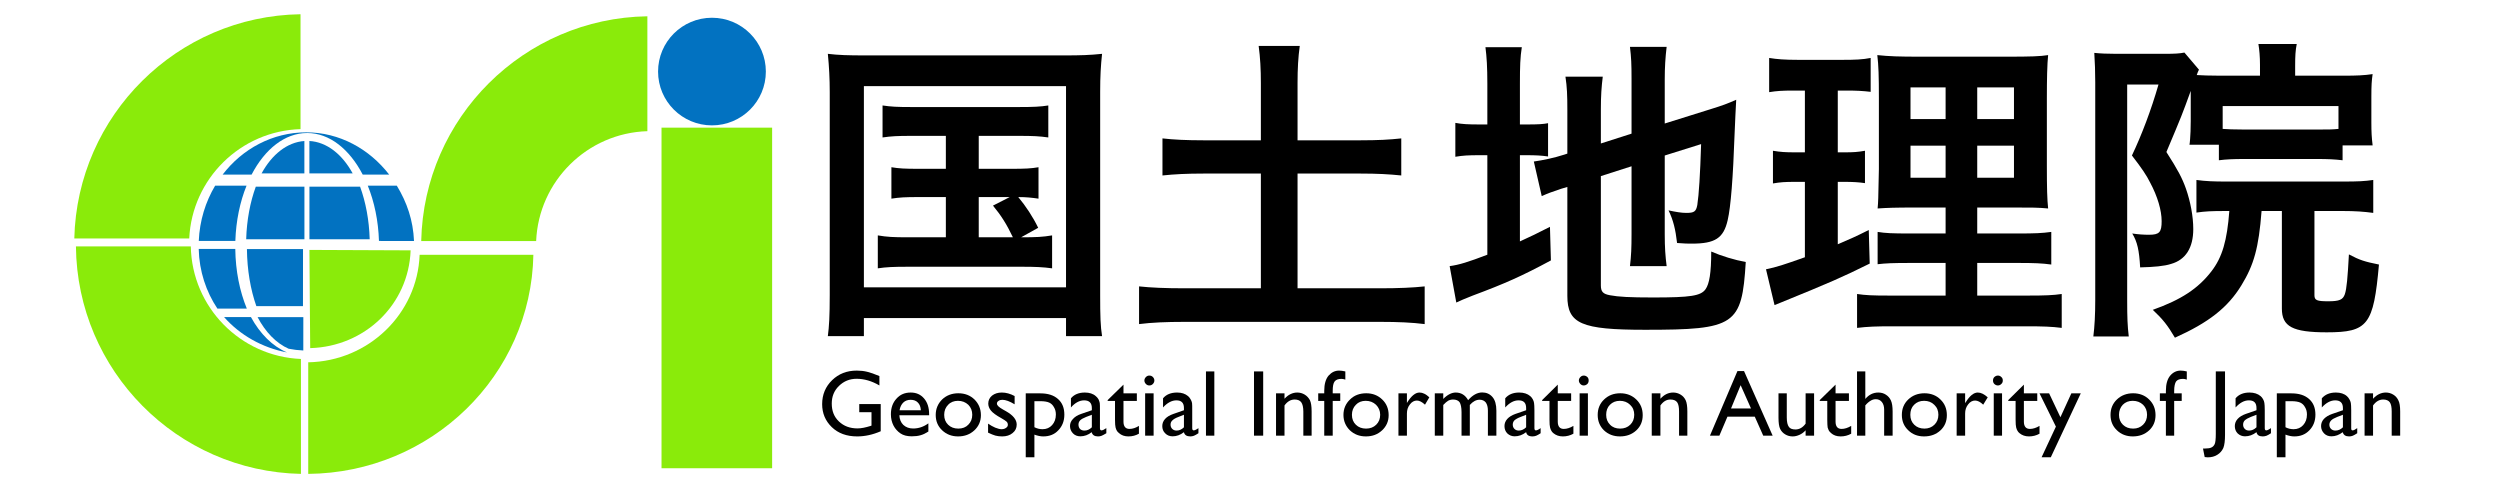 <?xml version="1.0" encoding="UTF-8" standalone="no"?>
<!DOCTYPE svg PUBLIC "-//W3C//DTD SVG 1.1//EN" "http://www.w3.org/Graphics/SVG/1.1/DTD/svg11.dtd">
<svg width="100%" height="100%" viewBox="0 0 2048 400" version="1.1" xmlns="http://www.w3.org/2000/svg" xmlns:xlink="http://www.w3.org/1999/xlink" xml:space="preserve" xmlns:serif="http://www.serif.com/" style="fill-rule:evenodd;clip-rule:evenodd;stroke-linejoin:round;stroke-miterlimit:2;">
    <g id="名称未設定.svg" transform="matrix(0.406,0,0,0.406,365.835,183.26)">
        <g transform="matrix(1,0,0,1,-1024,-768)">
            <g transform="matrix(1.187,0,0,1.386,-138.998,-115.553)">
                <path d="M1127.32,682.741C1123.61,858.285 953.876,1000.03 744.604,1001.7L744.604,839.253C847.188,837.597 930.315,768.62 933.957,682.741L1127.32,682.741Z" style="fill:rgb(137,235,9);fill-opacity:0.99;"/>
            </g>
            <g transform="matrix(1.199,0,0,1.427,-148.575,-156.561)">
                <path d="M547.527,679.966C549.443,765.961 631.063,835.699 732.859,839.146L732.859,1001.65C524.376,998.141 356.167,855.633 354.218,679.966L547.527,679.966Z" style="fill:rgb(137,235,9);fill-opacity:0.99;"/>
            </g>
            <g transform="matrix(-1.199,0,0,1.427,2324.48,-152.865)">
                <path d="M746.725,352.029C954.616,354.642 1122.94,495.447 1127.3,669.885L933.908,669.885C929.662,585.112 847.917,517.053 746.725,514.492L746.725,352.029Z" style="fill:rgb(137,235,9);fill-opacity:0.99;"/>
            </g>
            <g transform="matrix(2.179,1.38778e-17,-6.93889e-18,1.211,-1954.18,-279.9)">
                <rect x="1565.8" y="705.267" width="102.418" height="567.48" style="fill:rgb(137,235,9);fill-opacity:0.99;"/>
            </g>
            <g transform="matrix(1.376,0,0,1.272,-575.534,-94.595)">
                <ellipse cx="1551.6" cy="436.8" rx="79.029" ry="85.362" style="fill:rgb(0,113,193);fill-opacity:0.99;"/>
            </g>
            <g transform="matrix(1.199,0,0,1.427,-151.937,-156.995)">
                <path d="M734.981,352.028L734.981,514.488C634.053,516.987 552.441,584.641 547.705,669.088L354.288,669.088C359.158,494.968 527.365,354.571 734.981,352.028Z" style="fill:rgb(137,235,9);fill-opacity:0.99;"/>
            </g>
            <g transform="matrix(1.491,0,0,1.267,-346.925,-130.246)">
                <path d="M870.829,751.381C868.065,838.395 808.398,904.704 734.903,907.093L733.865,750.692L870.829,751.381Z" style="fill:rgb(137,235,9);fill-opacity:0.99;"/>
            </g>
            <g transform="matrix(1.547,0,0,1.263,-390.532,-115.277)">
                <path d="M659.178,848.449C671.023,875.171 687.408,895.255 706.272,904.998C673.751,897.48 644.784,877.13 624.124,848.449L659.178,848.449Z" style="fill:rgb(0,113,193);fill-opacity:0.99;"/>
            </g>
            <g transform="matrix(1.555,0,0,1.385,-396.236,-218.512)">
                <path d="M639.176,749.071C639.502,781.072 644.949,810.869 654.144,835.981L615.964,835.981C601.277,811.196 592.369,781.444 591.719,749.071L639.176,749.071Z" style="fill:rgb(0,113,193);fill-opacity:0.99;"/>
            </g>
            <g transform="matrix(1.555,0,0,1.385,-396.236,-218.512)">
                <path d="M848.773,656.9C861.937,681.288 869.917,707.175 871.085,737.478L825.61,737.424C824.77,707.887 819.57,680.379 811.101,656.9L848.773,656.9Z" style="fill:rgb(0,113,193);fill-opacity:0.99;"/>
            </g>
            <g transform="matrix(1.555,0,0,1.385,-396.236,-218.512)">
                <path d="M653.761,656.9C645.294,680.381 640.091,707.888 639.252,737.424L591.79,737.424C592.898,707.917 600.52,680.407 613.011,656.9L653.761,656.9Z" style="fill:rgb(0,113,193);fill-opacity:0.99;"/>
            </g>
            <g transform="matrix(1.555,0,0,1.385,-396.236,-218.512)">
                <path d="M622.736,640.75C648.325,603.196 687.467,579.177 731.298,579.177C774.434,579.177 813.157,603.391 838.86,640.75L804.524,640.75C787.407,603.759 761.458,580.159 732.431,580.159C703.404,580.159 677.455,603.759 660.337,640.75L622.736,640.75Z" style="fill:rgb(0,113,193);fill-opacity:0.99;"/>
            </g>
            <g transform="matrix(1.911,0,0,1.812,-809.43,-501.268)">
                <path d="M808.163,804.531L808.131,841.649C802.865,841.422 797.687,840.768 792.635,839.696C779.515,833.598 768.113,821.12 759.865,804.531L808.163,804.531Z" style="fill:rgb(0,113,193);fill-opacity:0.99;"/>
            </g>
            <g transform="matrix(1.816,0,0,2.128,-733.39,-761.243)">
                <path d="M808.217,742.694L808.17,796.772L756.352,796.772C749.929,781.154 746.121,762.611 745.905,742.694L808.217,742.694Z" style="fill:rgb(0,113,193);fill-opacity:0.99;"/>
            </g>
            <g transform="matrix(1.916,0,0,2.118,-809.583,-758.301)">
                <path d="M807.285,685.341L807.285,735.446L745.958,735.446C746.544,717.067 750.173,699.95 756.084,685.341L807.285,685.341Z" style="fill:rgb(0,113,193);fill-opacity:0.99;"/>
            </g>
            <g transform="matrix(1.916,0,0,2.118,-809.583,-758.301)">
                <path d="M812.561,685.341L865.895,685.341C871.804,699.951 875.436,717.067 876.022,735.446L812.561,735.446L812.561,685.341Z" style="fill:rgb(0,113,193);fill-opacity:0.99;"/>
            </g>
            <g transform="matrix(1.826,0,0,1.739,-738.243,-507.855)">
                <path d="M807.957,637.726L807.957,675.292L760.674,675.292C772.021,653.429 788.928,639.084 807.957,637.726Z" style="fill:rgb(0,113,193);fill-opacity:0.99;"/>
            </g>
            <g transform="matrix(1.826,0,0,1.739,-738.243,-507.855)">
                <path d="M813.492,637.702C832.737,638.819 849.853,653.227 861.306,675.292L813.492,675.292L813.492,637.702Z" style="fill:rgb(0,113,193);fill-opacity:0.99;"/>
            </g>
        </g>
    </g>
    <g transform="matrix(51.809,0,0,51.897,-41200.6,-28600.4)">
        <path d="M810.196,553.244L810.196,553.764L809.765,553.764C809.545,553.764 809.455,553.759 809.335,553.739L809.335,554.235C809.46,554.215 809.555,554.21 809.765,554.21L810.196,554.21L810.196,554.845L809.595,554.845C809.37,554.845 809.265,554.84 809.12,554.815L809.12,555.335C809.255,555.315 809.365,555.31 809.595,555.31L811.406,555.31C811.601,555.31 811.736,555.315 811.876,555.335L811.876,554.815C811.726,554.84 811.631,554.845 811.386,554.845L811.656,554.695C811.571,554.52 811.461,554.355 811.341,554.21C811.471,554.21 811.556,554.22 811.661,554.235L811.661,553.739C811.546,553.759 811.451,553.764 811.231,553.764L810.716,553.764L810.716,553.244L811.351,553.244C811.576,553.244 811.676,553.249 811.816,553.269L811.816,552.764C811.691,552.784 811.576,552.789 811.351,552.789L809.65,552.789C809.425,552.789 809.33,552.784 809.195,552.764L809.195,553.269C809.335,553.249 809.43,553.244 809.65,553.244L810.196,553.244ZM810.716,554.21L811.206,554.21L810.941,554.345C811.066,554.495 811.156,554.635 811.256,554.845L810.716,554.845L810.716,554.21ZM808.36,555.755C808.36,556.09 808.35,556.255 808.33,556.405L808.9,556.405L808.9,556.12L812.096,556.12L812.096,556.405L812.666,556.405C812.641,556.25 812.636,556.09 812.636,555.76L812.636,552.549C812.636,552.299 812.646,552.134 812.666,551.949C812.481,551.969 812.321,551.974 812.076,551.974L808.92,551.974C808.65,551.974 808.495,551.969 808.33,551.949C808.35,552.154 808.36,552.339 808.36,552.554L808.36,555.755ZM808.9,552.459L812.096,552.459L812.096,555.635L808.9,555.635L808.9,552.459Z" style="fill-rule:nonzero;"/>
        <path d="M815.177,553.314L814.271,553.314C814.001,553.314 813.796,553.304 813.621,553.284L813.621,553.869C813.811,553.849 814.006,553.839 814.271,553.839L815.177,553.839L815.177,555.65L813.966,555.65C813.666,555.65 813.436,555.64 813.251,555.62L813.251,556.215C813.451,556.19 813.681,556.18 813.966,556.18L817.067,556.18C817.347,556.18 817.567,556.19 817.767,556.215L817.767,555.62C817.587,555.64 817.352,555.65 817.067,555.65L815.757,555.65L815.757,553.839L816.752,553.839C817.017,553.839 817.202,553.849 817.397,553.869L817.397,553.284C817.207,553.304 817.037,553.314 816.752,553.314L815.757,553.314L815.757,552.409C815.757,552.184 815.767,552.004 815.792,551.824L815.142,551.824C815.167,552.009 815.177,552.194 815.177,552.409L815.177,553.314Z" style="fill-rule:nonzero;"/>
        <path d="M820.553,553.879L821.038,553.724L821.038,554.785C821.038,555.02 821.033,555.13 821.013,555.3L821.593,555.3C821.573,555.145 821.563,555.005 821.563,554.8L821.563,553.554L822.138,553.374C822.123,553.859 822.103,554.17 822.078,554.335C822.058,554.44 822.028,554.46 821.903,554.46C821.828,554.46 821.738,554.445 821.623,554.42C821.698,554.575 821.733,554.72 821.758,554.935C821.883,554.945 821.928,554.945 821.993,554.945C822.358,554.945 822.493,554.86 822.558,554.575C822.608,554.36 822.643,553.905 822.668,553.199C822.678,552.929 822.683,552.894 822.693,552.674C822.558,552.734 822.478,552.764 822.283,552.824L821.563,553.049L821.563,552.349C821.563,552.164 821.573,552.004 821.593,551.839L821.013,551.839C821.033,552.004 821.038,552.109 821.038,552.339L821.038,553.209L820.553,553.364L820.553,552.819C820.553,552.614 820.563,552.469 820.583,552.309L819.993,552.309C820.018,552.474 820.023,552.599 820.023,552.839L820.023,553.524L819.978,553.539C819.808,553.594 819.633,553.629 819.493,553.649L819.618,554.195C819.718,554.15 819.773,554.13 819.923,554.08C819.943,554.075 819.978,554.065 820.023,554.05L820.023,555.77C820.023,556.21 820.243,556.305 821.253,556.305C822.678,556.305 822.783,556.235 822.844,555.235C822.673,555.205 822.458,555.14 822.298,555.07C822.298,555.41 822.268,555.58 822.208,555.665C822.133,555.77 821.973,555.795 821.378,555.795C821.013,555.795 820.828,555.785 820.698,555.76C820.588,555.74 820.553,555.705 820.553,555.605L820.553,553.879ZM818.758,553.064L818.643,553.064C818.447,553.064 818.362,553.059 818.252,553.039L818.252,553.574C818.372,553.554 818.452,553.549 818.643,553.549L818.758,553.549L818.758,555.12C818.457,555.235 818.312,555.28 818.162,555.3L818.267,555.875C818.342,555.84 818.387,555.82 818.527,555.765C819.038,555.575 819.308,555.455 819.763,555.21L819.748,554.68C819.523,554.795 819.468,554.82 819.273,554.91L819.273,553.549L819.368,553.549C819.523,553.549 819.613,553.554 819.718,553.569L819.718,553.044C819.638,553.059 819.568,553.064 819.383,553.064L819.273,553.064L819.273,552.424C819.273,552.144 819.278,552.004 819.303,551.844L818.728,551.844C818.748,551.999 818.758,552.159 818.758,552.419L818.758,553.064Z" style="fill-rule:nonzero;"/>
        <path d="M826.004,555.765L825.109,555.765C824.849,555.765 824.739,555.76 824.604,555.74L824.604,556.275C824.774,556.255 824.904,556.25 825.169,556.25L827.275,556.25C827.545,556.25 827.68,556.255 827.84,556.275L827.84,555.74C827.705,555.76 827.575,555.765 827.31,555.765L826.504,555.765L826.504,555.25L827.15,555.25C827.405,555.25 827.53,555.255 827.675,555.275L827.675,554.76C827.53,554.78 827.42,554.785 827.145,554.785L826.504,554.785L826.504,554.375L827.08,554.375C827.38,554.375 827.46,554.375 827.625,554.39C827.61,554.245 827.605,554.07 827.605,553.719L827.605,552.654C827.605,552.349 827.61,552.114 827.625,551.969C827.5,551.989 827.35,551.994 826.979,551.994L825.599,551.994C825.274,551.994 825.114,551.989 824.924,551.969C824.944,552.134 824.949,552.299 824.949,552.639L824.949,553.769C824.939,554.275 824.939,554.275 824.929,554.39C825.079,554.38 825.194,554.375 825.529,554.375L826.004,554.375L826.004,554.785L825.444,554.785C825.154,554.785 825.054,554.78 824.929,554.76L824.929,555.27C825.059,555.255 825.164,555.25 825.449,555.25L826.004,555.25L826.004,555.765ZM826.004,552.479L826.004,552.979L825.449,552.979L825.449,552.479L826.004,552.479ZM826.504,552.479L827.085,552.479L827.085,552.979L826.504,552.979L826.504,552.479ZM826.004,553.399L826.004,553.905L825.449,553.905L825.449,553.399L826.004,553.399ZM826.504,553.399L827.085,553.399L827.085,553.905L826.504,553.905L826.504,553.399ZM823.779,552.529L823.779,553.504L823.624,553.504C823.469,553.504 823.394,553.499 823.274,553.479L823.274,553.995C823.389,553.975 823.469,553.97 823.614,553.97L823.779,553.97L823.779,555.16C823.439,555.28 823.334,555.315 823.164,555.35L823.299,555.915C823.349,555.895 823.374,555.885 823.399,555.875C824.174,555.56 824.369,555.475 824.804,555.26L824.789,554.73C824.569,554.84 824.509,554.865 824.299,554.955L824.299,553.97L824.414,553.97C824.529,553.97 824.629,553.975 824.729,553.99L824.729,553.479C824.619,553.499 824.544,553.504 824.414,553.504L824.299,553.504L824.299,552.529L824.449,552.529C824.589,552.529 824.694,552.534 824.819,552.549L824.819,552.014C824.694,552.039 824.574,552.044 824.374,552.044L823.669,552.044C823.464,552.044 823.334,552.034 823.214,552.014L823.214,552.554C823.339,552.534 823.429,552.529 823.589,552.529L823.779,552.529Z" style="fill-rule:nonzero;"/>
        <path d="M830.49,554.43C830.455,554.895 830.38,555.16 830.205,555.385C829.995,555.655 829.73,555.83 829.28,555.99C829.44,556.14 829.515,556.235 829.63,556.43C830.165,556.19 830.465,555.955 830.68,555.605C830.88,555.28 830.955,555.01 831,554.43L831.321,554.43L831.321,555.97C831.321,556.255 831.491,556.345 832.031,556.345C832.681,556.345 832.771,556.23 832.856,555.275C832.631,555.23 832.551,555.205 832.381,555.115C832.361,555.48 832.346,555.66 832.316,555.745C832.286,555.83 832.231,555.855 832.056,555.855C831.876,555.855 831.836,555.84 831.836,555.76L831.836,554.43L832.281,554.43C832.481,554.43 832.621,554.44 832.766,554.46L832.766,553.94C832.626,553.96 832.531,553.965 832.281,553.965L830.44,553.965C830.25,553.965 830.11,553.96 829.97,553.94L829.97,554.455C830.11,554.435 830.2,554.43 830.44,554.43L830.49,554.43ZM829.88,552.534L829.88,553.009C829.88,553.109 829.875,553.254 829.87,553.294C829.865,553.354 829.865,553.354 829.86,553.384L830.325,553.384L830.325,553.629C830.44,553.614 830.56,553.609 830.72,553.609L831.886,553.609C832.041,553.609 832.156,553.614 832.281,553.629L832.281,553.394L832.756,553.394C832.741,553.269 832.736,553.189 832.736,553.029L832.736,552.629C832.736,552.444 832.741,552.374 832.756,552.269C832.626,552.289 832.496,552.294 832.311,552.294L831.531,552.294L831.531,552.139C831.531,551.984 831.536,551.894 831.556,551.794L830.95,551.794C830.965,551.884 830.975,551.994 830.975,552.124L830.975,552.294L830.34,552.294C830.17,552.294 830.07,552.289 829.975,552.284C829.99,552.239 829.995,552.229 830.01,552.199L829.78,551.929C829.705,551.944 829.635,551.949 829.46,551.949L828.705,551.949C828.56,551.949 828.45,551.944 828.355,551.934C828.365,552.089 828.37,552.234 828.37,552.399L828.37,555.835C828.37,556.065 828.36,556.25 828.34,556.41L828.9,556.41C828.88,556.245 828.875,556.105 828.875,555.845L828.875,552.434L829.37,552.434C829.255,552.834 829.105,553.229 828.95,553.554C829.105,553.754 829.18,553.864 829.24,553.985C829.355,554.2 829.42,554.42 829.42,554.59C829.42,554.765 829.385,554.805 829.22,554.805C829.14,554.805 829.055,554.8 828.955,554.785C829.035,554.915 829.065,555.05 829.08,555.32C829.295,555.315 829.465,555.3 829.57,555.265C829.8,555.2 829.92,555.01 829.92,554.715C829.92,554.515 829.875,554.28 829.805,554.08C829.745,553.91 829.675,553.779 829.495,553.499C829.74,552.919 829.74,552.919 829.88,552.534ZM832.216,553.134C832.116,553.144 832.061,553.144 831.886,553.144L830.72,553.144C830.545,553.144 830.465,553.139 830.385,553.134L830.385,552.774L832.216,552.774L832.216,553.134Z" style="fill-rule:nonzero;"/>
    </g>
    <g transform="matrix(15.428,0,0,15.428,-18004.4,-7293.45)">
        <path d="M1212.62,494.195L1213.76,494.195L1213.76,495.64C1213.34,495.823 1212.92,495.914 1212.51,495.914C1211.95,495.914 1211.5,495.749 1211.16,495.419C1210.82,495.09 1210.65,494.683 1210.65,494.2C1210.65,493.69 1210.83,493.266 1211.18,492.927C1211.53,492.589 1211.96,492.419 1212.49,492.419C1212.68,492.419 1212.87,492.44 1213.04,492.482C1213.21,492.523 1213.43,492.599 1213.69,492.71L1213.69,493.208C1213.29,492.972 1212.88,492.854 1212.48,492.854C1212.11,492.854 1211.8,492.981 1211.54,493.235C1211.28,493.489 1211.16,493.801 1211.16,494.17C1211.16,494.558 1211.28,494.874 1211.54,495.12C1211.8,495.366 1212.12,495.489 1212.53,495.489C1212.72,495.489 1212.95,495.444 1213.23,495.355L1213.27,495.34L1213.27,494.629L1212.62,494.629L1212.62,494.195Z" style="fill-rule:nonzero;"/>
        <path d="M1216.33,494.791L1214.75,494.791C1214.76,495.006 1214.83,495.176 1214.96,495.303C1215.1,495.43 1215.27,495.494 1215.48,495.494C1215.77,495.494 1216.04,495.403 1216.29,495.22L1216.29,495.655C1216.15,495.746 1216.02,495.811 1215.88,495.85C1215.75,495.89 1215.59,495.909 1215.41,495.909C1215.16,495.909 1214.96,495.858 1214.81,495.755C1214.66,495.653 1214.53,495.515 1214.44,495.341C1214.35,495.168 1214.3,494.967 1214.3,494.739C1214.3,494.397 1214.4,494.12 1214.6,493.905C1214.79,493.691 1215.04,493.584 1215.35,493.584C1215.65,493.584 1215.88,493.689 1216.06,493.897C1216.24,494.105 1216.33,494.384 1216.33,494.734L1216.33,494.791ZM1214.76,494.524L1215.89,494.524C1215.88,494.347 1215.83,494.21 1215.73,494.114C1215.64,494.018 1215.51,493.97 1215.35,493.97C1215.19,493.97 1215.06,494.018 1214.96,494.114C1214.86,494.21 1214.79,494.347 1214.76,494.524Z" style="fill-rule:nonzero;"/>
        <path d="M1217.88,493.623C1218.23,493.623 1218.51,493.734 1218.74,493.954C1218.96,494.175 1219.08,494.452 1219.08,494.786C1219.08,495.11 1218.96,495.379 1218.73,495.593C1218.5,495.807 1218.21,495.914 1217.87,495.914C1217.53,495.914 1217.25,495.805 1217.02,495.588C1216.79,495.371 1216.68,495.099 1216.68,494.774C1216.68,494.445 1216.8,494.171 1217.02,493.952C1217.25,493.733 1217.54,493.623 1217.88,493.623ZM1217.86,494.024C1217.65,494.024 1217.47,494.094 1217.34,494.234C1217.2,494.374 1217.13,494.552 1217.13,494.769C1217.13,494.984 1217.2,495.159 1217.34,495.295C1217.48,495.431 1217.66,495.499 1217.88,495.499C1218.1,495.499 1218.28,495.43 1218.41,495.292C1218.55,495.155 1218.62,494.979 1218.62,494.764C1218.62,494.551 1218.55,494.374 1218.41,494.234C1218.26,494.094 1218.08,494.024 1217.86,494.024Z" style="fill-rule:nonzero;"/>
        <path d="M1219.46,495.714L1219.46,495.235C1219.59,495.323 1219.71,495.394 1219.84,495.449C1219.98,495.503 1220.09,495.531 1220.17,495.531C1220.27,495.531 1220.35,495.508 1220.41,495.462C1220.48,495.417 1220.51,495.362 1220.51,495.299C1220.51,495.233 1220.49,495.179 1220.45,495.136C1220.41,495.093 1220.31,495.031 1220.17,494.949C1219.88,494.79 1219.7,494.653 1219.61,494.54C1219.52,494.427 1219.47,494.304 1219.47,494.17C1219.47,493.998 1219.54,493.857 1219.67,493.748C1219.81,493.639 1219.98,493.584 1220.19,493.584C1220.41,493.584 1220.64,493.646 1220.87,493.77L1220.87,494.209C1220.61,494.05 1220.39,493.97 1220.22,493.97C1220.14,493.97 1220.07,493.988 1220.02,494.025C1219.96,494.062 1219.93,494.11 1219.93,494.17C1219.93,494.222 1219.96,494.272 1220.01,494.319C1220.06,494.367 1220.14,494.424 1220.26,494.49L1220.42,494.581C1220.79,494.792 1220.98,495.027 1220.98,495.284C1220.98,495.468 1220.91,495.619 1220.76,495.737C1220.62,495.855 1220.43,495.914 1220.21,495.914C1220.08,495.914 1219.96,495.9 1219.85,495.871C1219.75,495.843 1219.62,495.79 1219.46,495.714Z" style="fill-rule:nonzero;"/>
        <path d="M1221.46,497.02L1221.46,493.628L1222.24,493.628C1222.64,493.628 1222.95,493.728 1223.17,493.926C1223.4,494.125 1223.51,494.402 1223.51,494.759C1223.51,495.096 1223.4,495.373 1223.19,495.589C1222.99,495.806 1222.72,495.914 1222.39,495.914C1222.25,495.914 1222.09,495.882 1221.92,495.819L1221.92,497.02L1221.46,497.02ZM1222.23,494.043L1221.92,494.043L1221.92,495.426C1222.06,495.496 1222.2,495.531 1222.35,495.531C1222.56,495.531 1222.73,495.458 1222.86,495.313C1222.99,495.168 1223.06,494.982 1223.06,494.754C1223.06,494.608 1223.03,494.478 1222.96,494.366C1222.9,494.253 1222.82,494.172 1222.71,494.12C1222.6,494.069 1222.44,494.043 1222.23,494.043Z" style="fill-rule:nonzero;"/>
        <path d="M1225.4,494.524L1225.4,495.479C1225.4,495.556 1225.43,495.594 1225.48,495.594C1225.54,495.594 1225.62,495.554 1225.74,495.474L1225.74,495.745C1225.63,495.811 1225.55,495.855 1225.49,495.879C1225.43,495.902 1225.37,495.914 1225.3,495.914C1225.11,495.914 1225,495.839 1224.96,495.689C1224.78,495.836 1224.57,495.909 1224.36,495.909C1224.2,495.909 1224.07,495.857 1223.97,495.754C1223.87,495.651 1223.81,495.521 1223.81,495.365C1223.81,495.223 1223.86,495.096 1223.97,494.985C1224.07,494.873 1224.21,494.785 1224.4,494.72L1224.97,494.524L1224.97,494.405C1224.97,494.135 1224.83,493.999 1224.56,493.999C1224.32,493.999 1224.08,494.125 1223.86,494.376L1223.86,493.89C1224.03,493.686 1224.28,493.584 1224.6,493.584C1224.84,493.584 1225.04,493.648 1225.18,493.775C1225.23,493.815 1225.28,493.87 1225.32,493.937C1225.35,494.005 1225.38,494.072 1225.39,494.14C1225.4,494.207 1225.4,494.336 1225.4,494.524ZM1224.97,495.43L1224.97,494.764L1224.67,494.879C1224.52,494.939 1224.41,494.999 1224.35,495.06C1224.29,495.122 1224.26,495.198 1224.26,495.289C1224.26,495.382 1224.29,495.457 1224.34,495.516C1224.4,495.575 1224.48,495.604 1224.58,495.604C1224.72,495.604 1224.85,495.546 1224.97,495.43Z" style="fill-rule:nonzero;"/>
        <path d="M1225.81,493.985L1226.65,493.164L1226.65,493.628L1227.36,493.628L1227.36,494.029L1226.65,494.029L1226.65,495.13C1226.65,495.387 1226.76,495.516 1226.97,495.516C1227.13,495.516 1227.3,495.462 1227.47,495.355L1227.47,495.77C1227.3,495.866 1227.12,495.914 1226.91,495.914C1226.71,495.914 1226.54,495.855 1226.41,495.736C1226.36,495.7 1226.33,495.66 1226.3,495.615C1226.27,495.57 1226.25,495.511 1226.23,495.439C1226.21,495.367 1226.2,495.229 1226.2,495.025L1226.2,494.029L1225.81,494.029L1225.81,493.985Z" style="fill-rule:nonzero;"/>
        <path d="M1228.02,492.683C1228.1,492.683 1228.16,492.708 1228.21,492.759C1228.26,492.809 1228.29,492.871 1228.29,492.945C1228.29,493.016 1228.26,493.078 1228.21,493.13C1228.16,493.182 1228.1,493.208 1228.02,493.208C1227.95,493.208 1227.89,493.182 1227.84,493.129C1227.79,493.076 1227.76,493.015 1227.76,492.945C1227.76,492.876 1227.79,492.815 1227.84,492.763C1227.89,492.71 1227.95,492.683 1228.02,492.683ZM1227.8,493.628L1228.25,493.628L1228.25,495.875L1227.8,495.875L1227.8,493.628Z" style="fill-rule:nonzero;"/>
        <path d="M1230.3,494.524L1230.3,495.479C1230.3,495.556 1230.33,495.594 1230.38,495.594C1230.43,495.594 1230.52,495.554 1230.63,495.474L1230.63,495.745C1230.53,495.811 1230.45,495.855 1230.39,495.879C1230.33,495.902 1230.26,495.914 1230.2,495.914C1230.01,495.914 1229.89,495.839 1229.86,495.689C1229.67,495.836 1229.47,495.909 1229.26,495.909C1229.1,495.909 1228.97,495.857 1228.87,495.754C1228.76,495.651 1228.71,495.521 1228.71,495.365C1228.71,495.223 1228.76,495.096 1228.86,494.985C1228.96,494.873 1229.11,494.785 1229.3,494.72L1229.86,494.524L1229.86,494.405C1229.86,494.135 1229.73,493.999 1229.46,493.999C1229.22,493.999 1228.98,494.125 1228.75,494.376L1228.75,493.89C1228.92,493.686 1229.17,493.584 1229.5,493.584C1229.74,493.584 1229.93,493.648 1230.08,493.775C1230.13,493.815 1230.17,493.87 1230.21,493.937C1230.25,494.005 1230.28,494.072 1230.29,494.14C1230.3,494.207 1230.3,494.336 1230.3,494.524ZM1229.86,495.43L1229.86,494.764L1229.57,494.879C1229.41,494.939 1229.31,494.999 1229.25,495.06C1229.18,495.122 1229.15,495.198 1229.15,495.289C1229.15,495.382 1229.18,495.457 1229.24,495.516C1229.3,495.575 1229.38,495.604 1229.47,495.604C1229.61,495.604 1229.74,495.546 1229.86,495.43Z" style="fill-rule:nonzero;"/>
        <rect x="1231.03" y="492.463" width="0.444" height="3.411" style="fill-rule:nonzero;"/>
        <rect x="1233.58" y="492.463" width="0.488" height="3.411" style="fill-rule:nonzero;"/>
        <path d="M1235.2,493.628L1235.2,493.914C1235.4,493.694 1235.63,493.584 1235.88,493.584C1236.02,493.584 1236.15,493.621 1236.27,493.693C1236.39,493.765 1236.48,493.865 1236.55,493.991C1236.61,494.117 1236.64,494.317 1236.64,494.59L1236.64,495.875L1236.2,495.875L1236.2,494.595C1236.2,494.366 1236.16,494.202 1236.09,494.103C1236.02,494.005 1235.9,493.955 1235.74,493.955C1235.53,493.955 1235.35,494.06 1235.2,494.271L1235.2,495.875L1234.75,495.875L1234.75,493.628L1235.2,493.628Z" style="fill-rule:nonzero;"/>
        <path d="M1237.31,493.628L1237.31,493.494C1237.31,493.133 1237.39,492.863 1237.54,492.686C1237.7,492.508 1237.88,492.419 1238.1,492.419C1238.19,492.419 1238.3,492.434 1238.43,492.463L1238.43,492.898C1238.35,492.872 1238.29,492.859 1238.22,492.859C1238.05,492.859 1237.93,492.905 1237.86,492.998C1237.79,493.091 1237.76,493.256 1237.76,493.494L1237.76,493.628L1238.16,493.628L1238.16,494.029L1237.76,494.029L1237.76,495.875L1237.31,495.875L1237.31,494.029L1236.99,494.029L1236.99,493.628L1237.31,493.628Z" style="fill-rule:nonzero;"/>
        <path d="M1239.54,493.623C1239.88,493.623 1240.16,493.734 1240.39,493.954C1240.62,494.175 1240.73,494.452 1240.73,494.786C1240.73,495.11 1240.61,495.379 1240.38,495.593C1240.15,495.807 1239.87,495.914 1239.52,495.914C1239.18,495.914 1238.9,495.805 1238.67,495.588C1238.45,495.371 1238.33,495.099 1238.33,494.774C1238.33,494.445 1238.45,494.171 1238.68,493.952C1238.9,493.733 1239.19,493.623 1239.54,493.623ZM1239.51,494.024C1239.3,494.024 1239.12,494.094 1238.99,494.234C1238.85,494.374 1238.78,494.552 1238.78,494.769C1238.78,494.984 1238.85,495.159 1238.99,495.295C1239.13,495.431 1239.31,495.499 1239.53,495.499C1239.75,495.499 1239.93,495.43 1240.07,495.292C1240.21,495.155 1240.28,494.979 1240.28,494.764C1240.28,494.551 1240.2,494.374 1240.06,494.234C1239.91,494.094 1239.73,494.024 1239.51,494.024Z" style="fill-rule:nonzero;"/>
        <path d="M1241.7,493.628L1241.7,494.144L1241.72,494.104C1241.94,493.758 1242.15,493.584 1242.37,493.584C1242.54,493.584 1242.71,493.669 1242.89,493.838L1242.66,494.229C1242.5,494.082 1242.36,494.009 1242.23,494.009C1242.09,494.009 1241.96,494.078 1241.86,494.214C1241.75,494.351 1241.7,494.513 1241.7,494.7L1241.7,495.875L1241.25,495.875L1241.25,493.628L1241.7,493.628Z" style="fill-rule:nonzero;"/>
        <path d="M1245.04,494.244L1245.04,495.875L1244.6,495.875L1244.6,494.625C1244.6,494.376 1244.56,494.202 1244.5,494.103C1244.43,494.005 1244.31,493.955 1244.15,493.955C1244.06,493.955 1243.97,493.977 1243.89,494.019C1243.82,494.061 1243.73,494.136 1243.63,494.244L1243.63,495.875L1243.18,495.875L1243.18,493.628L1243.63,493.628L1243.63,493.924C1243.85,493.697 1244.08,493.584 1244.29,493.584C1244.58,493.584 1244.8,493.719 1244.95,493.99C1245.19,493.716 1245.44,493.579 1245.7,493.579C1245.92,493.579 1246.1,493.659 1246.24,493.819C1246.38,493.978 1246.45,494.222 1246.45,494.549L1246.45,495.875L1246,495.875L1246,494.544C1246,494.357 1245.96,494.214 1245.89,494.114C1245.81,494.015 1245.7,493.965 1245.56,493.965C1245.38,493.965 1245.2,494.058 1245.04,494.244Z" style="fill-rule:nonzero;"/>
        <path d="M1248.47,494.524L1248.47,495.479C1248.47,495.556 1248.5,495.594 1248.55,495.594C1248.6,495.594 1248.69,495.554 1248.8,495.474L1248.8,495.745C1248.7,495.811 1248.62,495.855 1248.56,495.879C1248.5,495.902 1248.43,495.914 1248.37,495.914C1248.17,495.914 1248.06,495.839 1248.03,495.689C1247.84,495.836 1247.64,495.909 1247.42,495.909C1247.27,495.909 1247.14,495.857 1247.03,495.754C1246.93,495.651 1246.88,495.521 1246.88,495.365C1246.88,495.223 1246.93,495.096 1247.03,494.985C1247.13,494.873 1247.28,494.785 1247.46,494.72L1248.03,494.524L1248.03,494.405C1248.03,494.135 1247.9,493.999 1247.63,493.999C1247.38,493.999 1247.15,494.125 1246.92,494.376L1246.92,493.89C1247.09,493.686 1247.34,493.584 1247.66,493.584C1247.91,493.584 1248.1,493.648 1248.25,493.775C1248.3,493.815 1248.34,493.87 1248.38,493.937C1248.42,494.005 1248.44,494.072 1248.45,494.14C1248.46,494.207 1248.47,494.336 1248.47,494.524ZM1248.03,495.43L1248.03,494.764L1247.74,494.879C1247.58,494.939 1247.48,494.999 1247.41,495.06C1247.35,495.122 1247.32,495.198 1247.32,495.289C1247.32,495.382 1247.35,495.457 1247.41,495.516C1247.47,495.575 1247.55,495.604 1247.64,495.604C1247.78,495.604 1247.91,495.546 1248.03,495.43Z" style="fill-rule:nonzero;"/>
        <path d="M1248.88,493.985L1249.71,493.164L1249.71,493.628L1250.42,493.628L1250.42,494.029L1249.71,494.029L1249.71,495.13C1249.71,495.387 1249.82,495.516 1250.03,495.516C1250.19,495.516 1250.36,495.462 1250.54,495.355L1250.54,495.77C1250.37,495.866 1250.18,495.914 1249.98,495.914C1249.78,495.914 1249.61,495.855 1249.47,495.736C1249.43,495.7 1249.39,495.66 1249.37,495.615C1249.34,495.57 1249.32,495.511 1249.3,495.439C1249.28,495.367 1249.27,495.229 1249.27,495.025L1249.27,494.029L1248.88,494.029L1248.88,493.985Z" style="fill-rule:nonzero;"/>
        <path d="M1251.09,492.683C1251.16,492.683 1251.22,492.708 1251.28,492.759C1251.33,492.809 1251.35,492.871 1251.35,492.945C1251.35,493.016 1251.33,493.078 1251.28,493.13C1251.22,493.182 1251.16,493.208 1251.09,493.208C1251.02,493.208 1250.96,493.182 1250.91,493.129C1250.86,493.076 1250.83,493.015 1250.83,492.945C1250.83,492.876 1250.86,492.815 1250.91,492.763C1250.96,492.71 1251.02,492.683 1251.09,492.683ZM1250.87,493.628L1251.31,493.628L1251.31,495.875L1250.87,495.875L1250.87,493.628Z" style="fill-rule:nonzero;"/>
        <path d="M1253.03,493.623C1253.37,493.623 1253.65,493.734 1253.88,493.954C1254.11,494.175 1254.22,494.452 1254.22,494.786C1254.22,495.11 1254.11,495.379 1253.88,495.593C1253.65,495.807 1253.36,495.914 1253.01,495.914C1252.67,495.914 1252.39,495.805 1252.16,495.588C1251.94,495.371 1251.83,495.099 1251.83,494.774C1251.83,494.445 1251.94,494.171 1252.17,493.952C1252.4,493.733 1252.68,493.623 1253.03,493.623ZM1253.01,494.024C1252.79,494.024 1252.62,494.094 1252.48,494.234C1252.34,494.374 1252.28,494.552 1252.28,494.769C1252.28,494.984 1252.35,495.159 1252.49,495.295C1252.62,495.431 1252.8,495.499 1253.02,495.499C1253.24,495.499 1253.42,495.43 1253.56,495.292C1253.7,495.155 1253.77,494.979 1253.77,494.764C1253.77,494.551 1253.7,494.374 1253.55,494.234C1253.41,494.094 1253.22,494.024 1253.01,494.024Z" style="fill-rule:nonzero;"/>
        <path d="M1255.16,493.628L1255.16,493.914C1255.36,493.694 1255.58,493.584 1255.84,493.584C1255.98,493.584 1256.11,493.621 1256.23,493.693C1256.35,493.765 1256.44,493.865 1256.5,493.991C1256.56,494.117 1256.59,494.317 1256.59,494.59L1256.59,495.875L1256.15,495.875L1256.15,494.595C1256.15,494.366 1256.12,494.202 1256.05,494.103C1255.98,494.005 1255.86,493.955 1255.69,493.955C1255.48,493.955 1255.31,494.06 1255.16,494.271L1255.16,495.875L1254.7,495.875L1254.7,493.628L1255.16,493.628Z" style="fill-rule:nonzero;"/>
        <path d="M1259.25,492.444L1259.6,492.444L1261.12,495.875L1260.62,495.875L1260.17,494.864L1258.72,494.864L1258.29,495.875L1257.79,495.875L1259.25,492.444ZM1259.97,494.429L1259.42,493.194L1258.91,494.429L1259.97,494.429Z" style="fill-rule:nonzero;"/>
        <path d="M1262.87,495.875L1262.87,495.589C1262.78,495.692 1262.67,495.772 1262.55,495.828C1262.42,495.885 1262.31,495.914 1262.18,495.914C1262.04,495.914 1261.91,495.879 1261.79,495.808C1261.67,495.737 1261.58,495.641 1261.52,495.52C1261.46,495.398 1261.43,495.197 1261.43,494.915L1261.43,493.628L1261.87,493.628L1261.87,494.91C1261.87,495.146 1261.91,495.311 1261.98,495.405C1262.04,495.498 1262.16,495.545 1262.33,495.545C1262.54,495.545 1262.72,495.442 1262.87,495.235L1262.87,493.628L1263.32,493.628L1263.32,495.875L1262.87,495.875Z" style="fill-rule:nonzero;"/>
        <path d="M1263.62,493.985L1264.46,493.164L1264.46,493.628L1265.17,493.628L1265.17,494.029L1264.46,494.029L1264.46,495.13C1264.46,495.387 1264.57,495.516 1264.78,495.516C1264.94,495.516 1265.11,495.462 1265.29,495.355L1265.29,495.77C1265.12,495.866 1264.93,495.914 1264.73,495.914C1264.52,495.914 1264.35,495.855 1264.22,495.736C1264.18,495.7 1264.14,495.66 1264.11,495.615C1264.09,495.57 1264.06,495.511 1264.04,495.439C1264.03,495.367 1264.02,495.229 1264.02,495.025L1264.02,494.029L1263.62,494.029L1263.62,493.985Z" style="fill-rule:nonzero;"/>
        <path d="M1265.6,492.463L1266.04,492.463L1266.04,493.924C1266.23,493.697 1266.46,493.584 1266.73,493.584C1266.88,493.584 1267.02,493.622 1267.13,493.697C1267.25,493.772 1267.34,493.875 1267.4,494.007C1267.46,494.139 1267.49,494.335 1267.49,494.595L1267.49,495.875L1267.04,495.875L1267.04,494.485C1267.04,494.321 1267,494.189 1266.92,494.089C1266.84,493.988 1266.73,493.938 1266.6,493.938C1266.5,493.938 1266.41,493.964 1266.33,494.014C1266.24,494.065 1266.14,494.148 1266.04,494.266L1266.04,495.875L1265.6,495.875L1265.6,492.463Z" style="fill-rule:nonzero;"/>
        <path d="M1269.18,493.623C1269.52,493.623 1269.81,493.734 1270.03,493.954C1270.26,494.175 1270.37,494.452 1270.37,494.786C1270.37,495.11 1270.26,495.379 1270.03,495.593C1269.8,495.807 1269.51,495.914 1269.16,495.914C1268.82,495.914 1268.54,495.805 1268.32,495.588C1268.09,495.371 1267.98,495.099 1267.98,494.774C1267.98,494.445 1268.09,494.171 1268.32,493.952C1268.55,493.733 1268.84,493.623 1269.18,493.623ZM1269.16,494.024C1268.94,494.024 1268.77,494.094 1268.63,494.234C1268.49,494.374 1268.43,494.552 1268.43,494.769C1268.43,494.984 1268.5,495.159 1268.64,495.295C1268.78,495.431 1268.96,495.499 1269.18,495.499C1269.39,495.499 1269.57,495.43 1269.71,495.292C1269.85,495.155 1269.92,494.979 1269.92,494.764C1269.92,494.551 1269.85,494.374 1269.7,494.234C1269.56,494.094 1269.38,494.024 1269.16,494.024Z" style="fill-rule:nonzero;"/>
        <path d="M1271.34,493.628L1271.34,494.144L1271.37,494.104C1271.58,493.758 1271.8,493.584 1272.01,493.584C1272.18,493.584 1272.35,493.669 1272.54,493.838L1272.3,494.229C1272.15,494.082 1272,494.009 1271.87,494.009C1271.73,494.009 1271.6,494.078 1271.5,494.214C1271.39,494.351 1271.34,494.513 1271.34,494.7L1271.34,495.875L1270.89,495.875L1270.89,493.628L1271.34,493.628Z" style="fill-rule:nonzero;"/>
        <path d="M1273.08,492.683C1273.15,492.683 1273.21,492.708 1273.26,492.759C1273.32,492.809 1273.34,492.871 1273.34,492.945C1273.34,493.016 1273.32,493.078 1273.26,493.13C1273.21,493.182 1273.15,493.208 1273.08,493.208C1273.01,493.208 1272.95,493.182 1272.89,493.129C1272.84,493.076 1272.82,493.015 1272.82,492.945C1272.82,492.876 1272.84,492.815 1272.89,492.763C1272.95,492.71 1273.01,492.683 1273.08,492.683ZM1272.86,493.628L1273.3,493.628L1273.3,495.875L1272.86,495.875L1272.86,493.628Z" style="fill-rule:nonzero;"/>
        <path d="M1273.63,493.985L1274.46,493.164L1274.46,493.628L1275.17,493.628L1275.17,494.029L1274.46,494.029L1274.46,495.13C1274.46,495.387 1274.57,495.516 1274.78,495.516C1274.94,495.516 1275.11,495.462 1275.29,495.355L1275.29,495.77C1275.12,495.866 1274.93,495.914 1274.73,495.914C1274.53,495.914 1274.36,495.855 1274.22,495.736C1274.18,495.7 1274.14,495.66 1274.12,495.615C1274.09,495.57 1274.07,495.511 1274.05,495.439C1274.03,495.367 1274.02,495.229 1274.02,495.025L1274.02,494.029L1273.63,494.029L1273.63,493.985Z" style="fill-rule:nonzero;"/>
        <path d="M1276.98,493.628L1277.48,493.628L1275.89,497.02L1275.4,497.02L1276.16,495.394L1275.29,493.628L1275.8,493.628L1276.4,494.896L1276.98,493.628Z" style="fill-rule:nonzero;"/>
        <path d="M1280.26,493.623C1280.6,493.623 1280.89,493.734 1281.11,493.954C1281.34,494.175 1281.45,494.452 1281.45,494.786C1281.45,495.11 1281.34,495.379 1281.11,495.593C1280.88,495.807 1280.59,495.914 1280.24,495.914C1279.91,495.914 1279.62,495.805 1279.4,495.588C1279.17,495.371 1279.06,495.099 1279.06,494.774C1279.06,494.445 1279.17,494.171 1279.4,493.952C1279.63,493.733 1279.92,493.623 1280.26,493.623ZM1280.24,494.024C1280.02,494.024 1279.85,494.094 1279.71,494.234C1279.58,494.374 1279.51,494.552 1279.51,494.769C1279.51,494.984 1279.58,495.159 1279.72,495.295C1279.86,495.431 1280.04,495.499 1280.26,495.499C1280.48,495.499 1280.65,495.43 1280.79,495.292C1280.93,495.155 1281,494.979 1281,494.764C1281,494.551 1280.93,494.374 1280.79,494.234C1280.64,494.094 1280.46,494.024 1280.24,494.024Z" style="fill-rule:nonzero;"/>
        <path d="M1282,493.628L1282,493.494C1282,493.133 1282.08,492.863 1282.23,492.686C1282.38,492.508 1282.57,492.419 1282.78,492.419C1282.88,492.419 1282.99,492.434 1283.11,492.463L1283.11,492.898C1283.04,492.872 1282.97,492.859 1282.91,492.859C1282.73,492.859 1282.61,492.905 1282.54,492.998C1282.48,493.091 1282.44,493.256 1282.44,493.494L1282.44,493.628L1282.84,493.628L1282.84,494.029L1282.44,494.029L1282.44,495.875L1282,495.875L1282,494.029L1281.68,494.029L1281.68,493.628L1282,493.628Z" style="fill-rule:nonzero;"/>
        <path d="M1284.65,492.463L1285.14,492.463L1285.14,495.831C1285.14,496.145 1285.11,496.378 1285.05,496.528C1284.98,496.679 1284.88,496.799 1284.73,496.89C1284.59,496.98 1284.42,497.025 1284.22,497.025C1284.18,497.025 1284.13,497.02 1284.06,497.01L1283.97,496.556L1284.09,496.556C1284.23,496.556 1284.34,496.539 1284.41,496.505C1284.49,496.471 1284.55,496.41 1284.59,496.324C1284.63,496.238 1284.65,496.055 1284.65,495.775L1284.65,492.463Z" style="fill-rule:nonzero;"/>
        <path d="M1287.25,494.524L1287.25,495.479C1287.25,495.556 1287.28,495.594 1287.33,495.594C1287.38,495.594 1287.46,495.554 1287.58,495.474L1287.58,495.745C1287.48,495.811 1287.4,495.855 1287.34,495.879C1287.27,495.902 1287.21,495.914 1287.14,495.914C1286.95,495.914 1286.84,495.839 1286.81,495.689C1286.62,495.836 1286.42,495.909 1286.2,495.909C1286.05,495.909 1285.92,495.857 1285.81,495.754C1285.71,495.651 1285.66,495.521 1285.66,495.365C1285.66,495.223 1285.71,495.096 1285.81,494.985C1285.91,494.873 1286.06,494.785 1286.24,494.72L1286.81,494.524L1286.81,494.405C1286.81,494.135 1286.68,493.999 1286.41,493.999C1286.16,493.999 1285.93,494.125 1285.7,494.376L1285.7,493.89C1285.87,493.686 1286.12,493.584 1286.44,493.584C1286.68,493.584 1286.88,493.648 1287.03,493.775C1287.08,493.815 1287.12,493.87 1287.16,493.937C1287.2,494.005 1287.22,494.072 1287.23,494.14C1287.24,494.207 1287.25,494.336 1287.25,494.524ZM1286.81,495.43L1286.81,494.764L1286.51,494.879C1286.36,494.939 1286.26,494.999 1286.19,495.06C1286.13,495.122 1286.1,495.198 1286.1,495.289C1286.1,495.382 1286.13,495.457 1286.19,495.516C1286.25,495.575 1286.32,495.604 1286.42,495.604C1286.56,495.604 1286.69,495.546 1286.81,495.43Z" style="fill-rule:nonzero;"/>
        <path d="M1287.89,497.02L1287.89,493.628L1288.67,493.628C1289.07,493.628 1289.38,493.728 1289.6,493.926C1289.83,494.125 1289.94,494.402 1289.94,494.759C1289.94,495.096 1289.83,495.373 1289.62,495.589C1289.41,495.806 1289.15,495.914 1288.82,495.914C1288.68,495.914 1288.52,495.882 1288.35,495.819L1288.35,497.02L1287.89,497.02ZM1288.66,494.043L1288.35,494.043L1288.35,495.426C1288.48,495.496 1288.63,495.531 1288.78,495.531C1288.99,495.531 1289.16,495.458 1289.29,495.313C1289.42,495.168 1289.49,494.982 1289.49,494.754C1289.49,494.608 1289.46,494.478 1289.39,494.366C1289.33,494.253 1289.25,494.172 1289.14,494.12C1289.03,494.069 1288.87,494.043 1288.66,494.043Z" style="fill-rule:nonzero;"/>
        <path d="M1291.84,494.524L1291.84,495.479C1291.84,495.556 1291.86,495.594 1291.91,495.594C1291.97,495.594 1292.05,495.554 1292.16,495.474L1292.16,495.745C1292.06,495.811 1291.98,495.855 1291.92,495.879C1291.86,495.902 1291.8,495.914 1291.73,495.914C1291.54,495.914 1291.43,495.839 1291.39,495.689C1291.2,495.836 1291,495.909 1290.79,495.909C1290.63,495.909 1290.5,495.857 1290.4,495.754C1290.3,495.651 1290.24,495.521 1290.24,495.365C1290.24,495.223 1290.29,495.096 1290.39,494.985C1290.5,494.873 1290.64,494.785 1290.83,494.72L1291.4,494.524L1291.4,494.405C1291.4,494.135 1291.26,493.999 1290.99,493.999C1290.75,493.999 1290.51,494.125 1290.28,494.376L1290.28,493.89C1290.46,493.686 1290.7,493.584 1291.03,493.584C1291.27,493.584 1291.47,493.648 1291.61,493.775C1291.66,493.815 1291.7,493.87 1291.74,493.937C1291.78,494.005 1291.81,494.072 1291.82,494.14C1291.83,494.207 1291.84,494.336 1291.84,494.524ZM1291.4,495.43L1291.4,494.764L1291.1,494.879C1290.95,494.939 1290.84,494.999 1290.78,495.06C1290.72,495.122 1290.68,495.198 1290.68,495.289C1290.68,495.382 1290.71,495.457 1290.77,495.516C1290.83,495.575 1290.91,495.604 1291,495.604C1291.15,495.604 1291.28,495.546 1291.4,495.43Z" style="fill-rule:nonzero;"/>
        <path d="M1293,493.628L1293,493.914C1293.2,493.694 1293.43,493.584 1293.68,493.584C1293.82,493.584 1293.95,493.621 1294.07,493.693C1294.19,493.765 1294.28,493.865 1294.34,493.991C1294.41,494.117 1294.44,494.317 1294.44,494.59L1294.44,495.875L1293.99,495.875L1293.99,494.595C1293.99,494.366 1293.96,494.202 1293.89,494.103C1293.82,494.005 1293.7,493.955 1293.54,493.955C1293.33,493.955 1293.15,494.06 1293,494.271L1293,495.875L1292.55,495.875L1292.55,493.628L1293,493.628Z" style="fill-rule:nonzero;"/>
    </g>
</svg>

